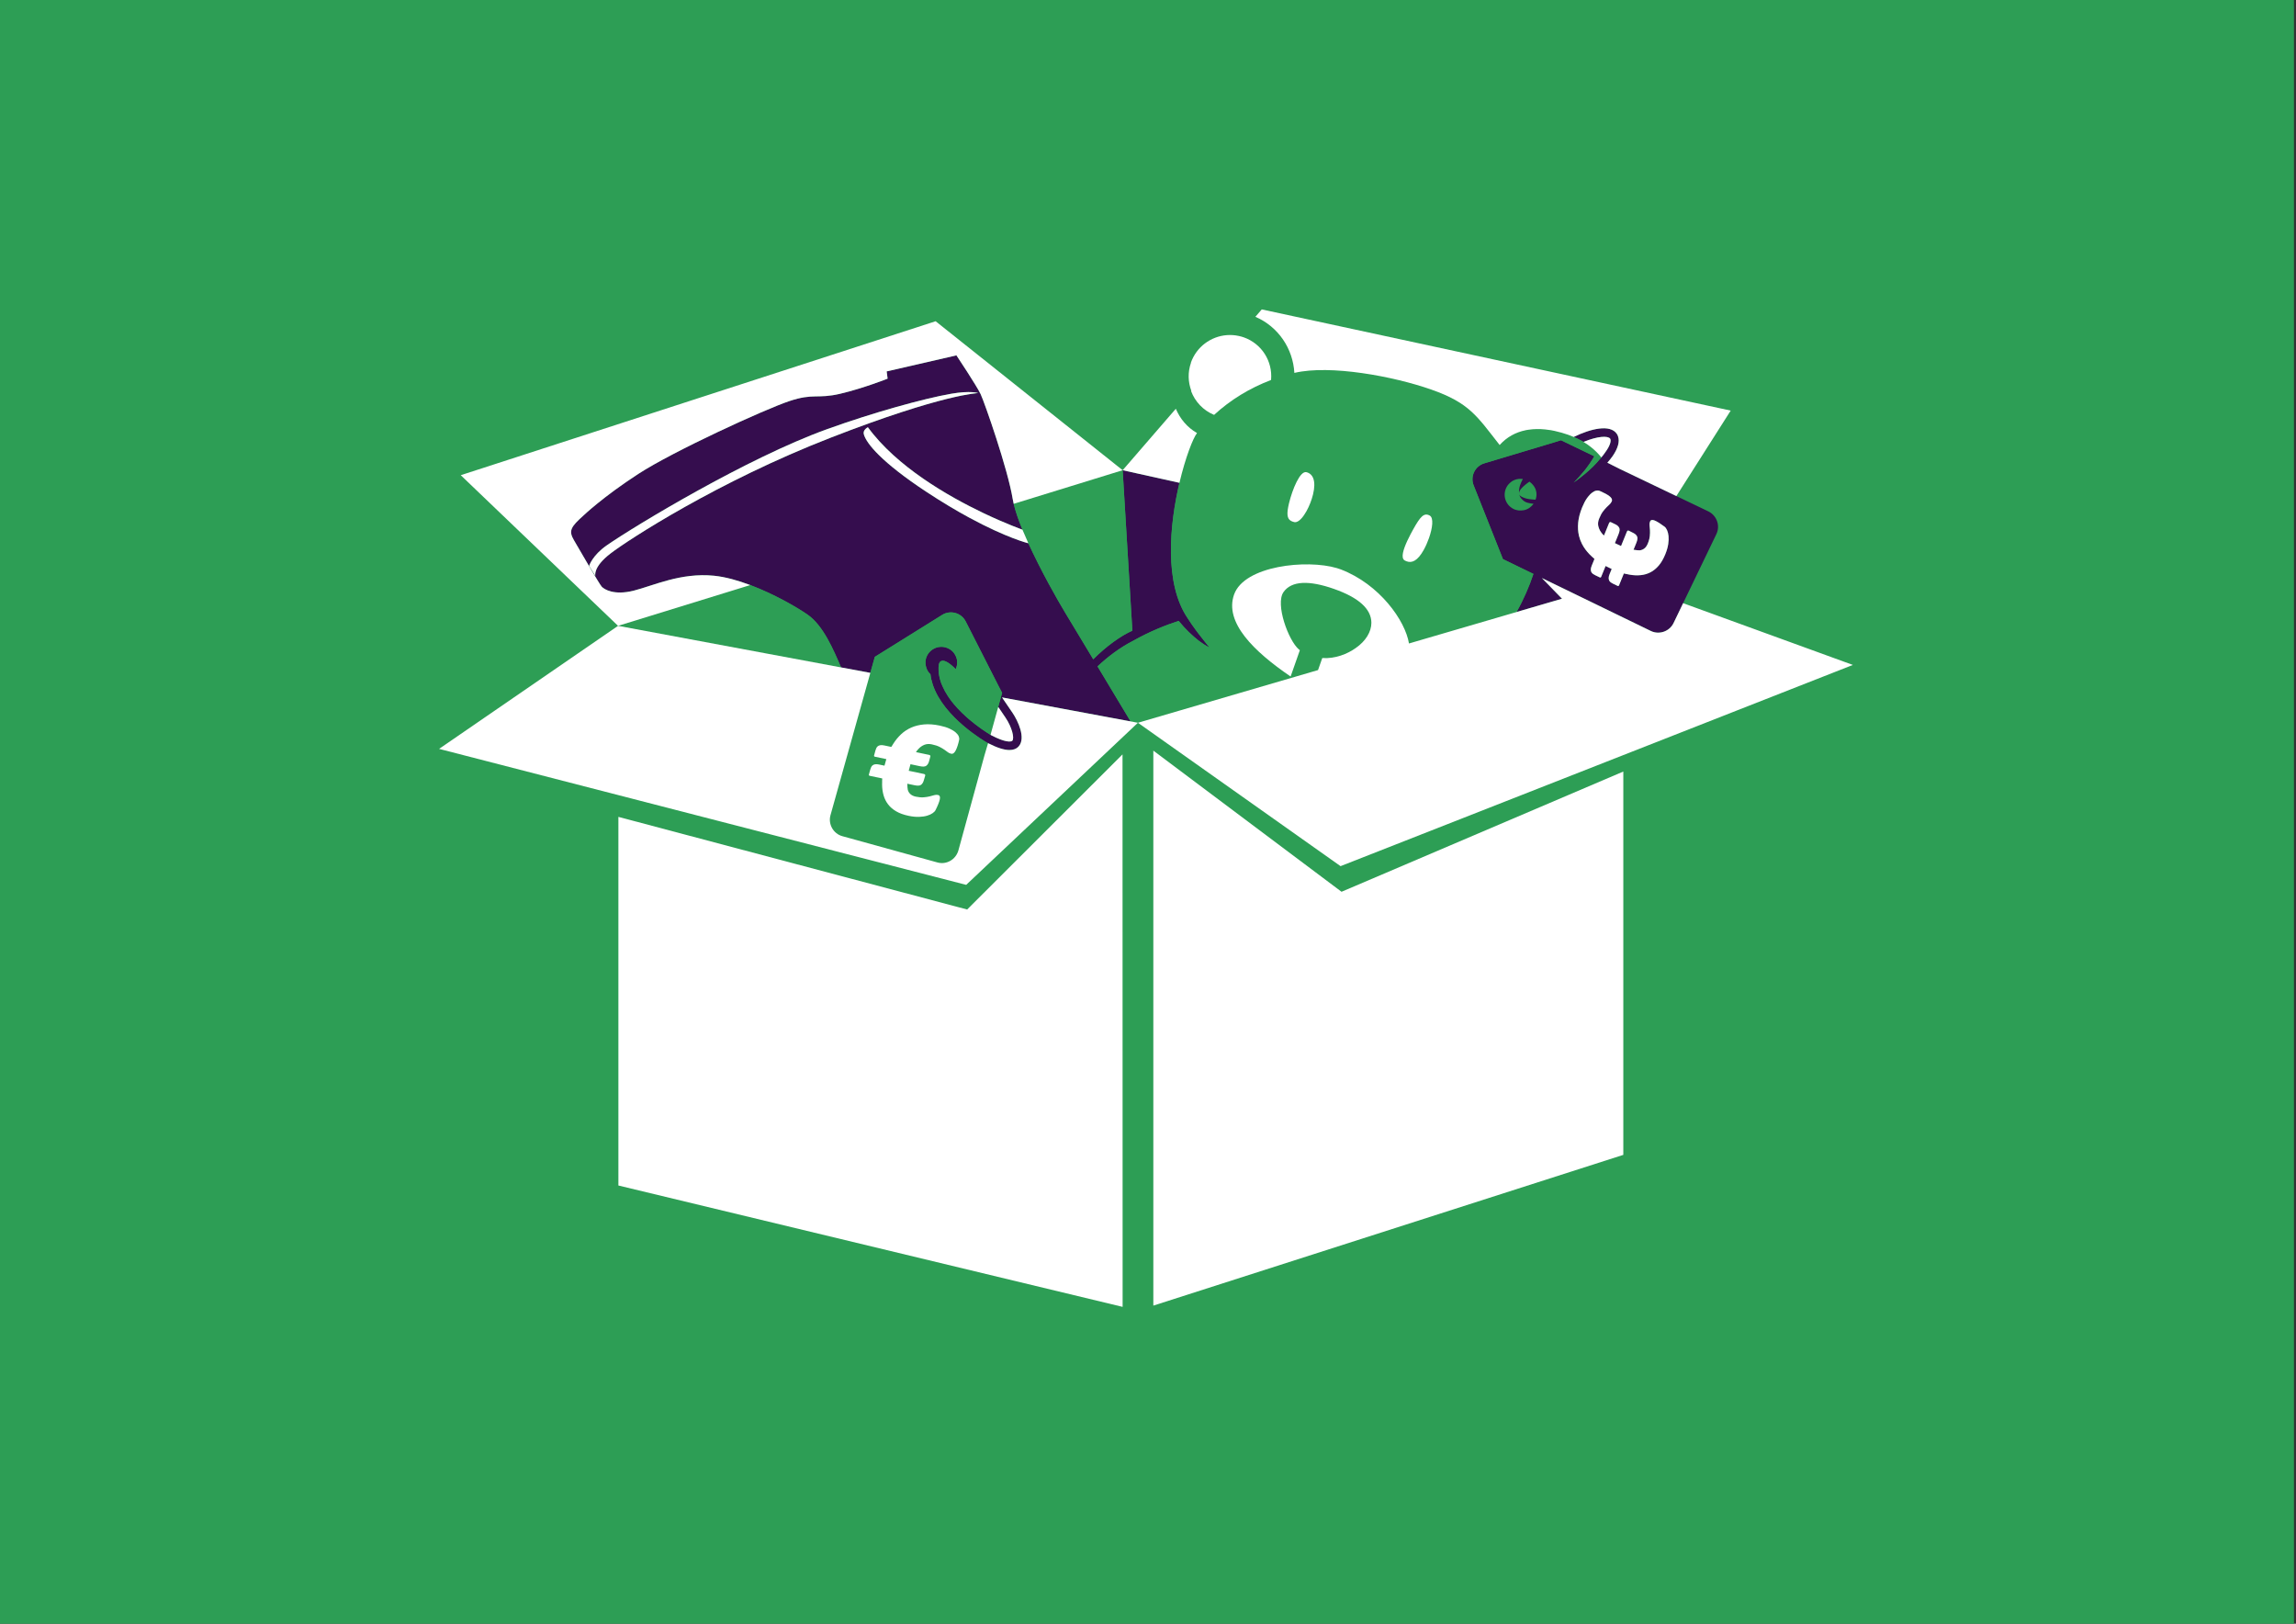 <?xml version="1.0" encoding="UTF-8"?>
<svg id="Ebene_1" xmlns="http://www.w3.org/2000/svg" version="1.1" viewBox="0 0 841.9 595.3">
  <rect x="0" y="0" width="841.9" height="595.3" fill="#333333" stroke="none"/>
  <!-- Generator: Adobe Illustrator 29.8.1, SVG Export Plug-In . SVG Version: 2.1.1 Build 2)  -->
  <defs>
    <style>
      .st0 {
        fill: #2d9e55;
      }

      .st1 {
        fill: #fff;
      }

      .st2 {
        fill: #350d4e;
      }
    </style>
  </defs>
  <rect class="st0" x="-.74" y="0" width="841.894" height="595.3"/>
  <g>
    <polygon class="st2" points="417.275 264.975 417.256 264.981 417.256 264.981 432.697 260.465 417.275 264.975"/>
    <polygon class="st2" points="389.982 259.897 390.426 259.98 390.426 259.98 389.982 259.897"/>
    <path class="st2" d="M415.215,231.21c-0,0-0.0 0-0.0 0-4.215,1.878-9.592,5.721-14.342,10.496-1.785-2.967-3.426-5.694-4.857-8.071-2.559-4.25-4.448-7.383-5.279-8.752-3.032-4.994-9.073-15.681-13.651-25.704,0-0-7.831-1.895-21.724-9.43-4.637-2.515-9.949-5.658-15.871-9.569-16.047-10.597-21.797-17.525-22.746-20.968-.45-1.634,1.495-2.58,1.495-2.58,10.557,14.466,29.363,25.27,42.401,31.489,8.305,3.961,14.269,6.062,14.269,6.062l.028.064c-1.449-3.515-2.595-6.792-3.236-9.537-.14-.6-.264-1.183-.353-1.728-1.791-11.003-10.315-35.395-11.769-38.479-1.453-3.083-8.877-14.221-8.877-14.221l-25.574,5.881.345,2.66s-8.893,3.53-17.363,5.527c-8.469,1.997-9.72-.305-18.724,2.714-9.004,3.019-42.466,18.322-55.333,26.682-12.866,8.36-19.962,15.118-19.962,15.118-4.848,4.33-5.664,5.717-3.652,9.158,2.012,3.44,9.259,16.019,10.184,17.043.924,1.024,4.555,3.29,11.724,1.487,7.169-1.803,17.256-6.7,29.47-5.478,4.182.419,8.787,1.724,13.289,3.421,8.645,3.26,16.905,7.99,21.021,10.845,5.762,3.998,9.514,12.914,12.279,19.348l10.728,2,1.644-5.868,24.634-15.348c3.033-1.95,7.123-.82,8.724,2.41l12.028,23.644,1.294,2.485-.166.6-.177.641-.1.362h0l-0.0 0-.982,3.556c.725,1.057,1.61,2.358,2.667,3.928,2.395,3.559,3.33,7.533,2.51,8.451-.465.52-2.616.683-7.69-1.961-.014-.008-.129-.074-.315-.186-.066-.039-.141-.085-.226-.137-.548-.334-1.488-.929-2.659-1.739-.365-.253-.752-.527-1.159-.821-1.066-.773-2.256-1.686-3.489-2.72-.2-.167-.4-.339-.601-.512-.186-.16-.372-.323-.559-.489-.585-.518-1.172-1.06-1.755-1.627-1.051-1.022-2.083-2.12-3.05-3.281-.265-.319-.524-.642-.778-.971-.502-.649-.968-1.321-1.414-2.003-.731-1.118-1.369-2.279-1.892-3.475v-0h0c-.147-.337-.305-.671-.432-1.014-.081-.195-.35-.881-.597-1.892-.001-.005-.002-.009-.003-.014-.01-.04-.02-.079-.03-.12-.243-1.033-.452-2.374-.416-3.863.038-1.573.459-2.216,1.124-2.417.079-.024.163-.04.251-.051.044-.005.093-.004.139-.005.045-.001.089-.005.137-.003.066.003.136.013.207.023.032.005.063.007.096.013.083.015.171.039.261.064.023.007.046.012.07.02.099.031.204.07.312.115.016.007.031.013.047.019.115.049.236.107.361.172.01.005.019.01.029.015.131.069.267.148.408.236.005.003.009.006.014.009.146.091.297.192.455.304.115.082.229.161.351.255.01.007.019.015.028.022.201.156.392.312.574.467.1.084.201.17.305.262.199.175.403.36.614.561.021.02.04.035.061.056.038.037.07.068.105.101.013.012.027.026.039.038.082.079.149.146.201.198.019.019.035.035.05.05.035.035.061.062.067.068l.001.001c.112-.247.199-.5.274-.755.026-.088.047-.178.069-.267.02-.081.046-.161.062-.242.011-.056.018-.111.027-.166.005-.032.008-.064.012-.095.018-.119.036-.237.047-.357 0-.001 0-.003.001-.004.008-.097.014-.194.017-.291.001-.023 0-.047.001-.07.003-.09-.001-.179-.001-.268 0-.311-.013-.621-.067-.923-.02-.114-.051-.224-.078-.335-.012-.05-.03-.098-.043-.147-.045-.168-.086-.338-.147-.5-.043-.111-.101-.216-.151-.324-.228-.491-.509-.959-.852-1.393-.716-.858-1.781-1.519-2.872-1.82-3.135-.866-6.354.959-7.22,4.094-.339,1.227-.182,2.517.236,3.66.329.896.858,1.576,1.412,2.083.148,1.284.439,2.538.84,3.759v0c3.993,12.144,19.226,20.927,20.01,21.371.094.049.181.09.273.137,3.26,1.672,5.867,2.514,7.85,2.514,1.456,0,2.578-.45,3.382-1.349,2.712-3.033-.283-9.352-2.246-12.27-1.74-2.586-3.013-4.44-3.867-5.669,0-0-0,0-0-0l17.621,3.285,1.081.201,3.06.57,1.245.232,2.63.49,2.918.544.279.052.017.003,4.677.872,5.014.935,5.909,1.102,2.693.502c-.396-.658-.792-1.317-1.188-1.976-.985-1.639-1.969-3.276-2.945-4.9-1.101-1.831-2.191-3.645-3.262-5.426-.599-.996-1.191-1.981-1.775-2.953-1.01-1.68-1.996-3.319-2.95-4.905-0-0-0-0-0-0,3.653-3.433,8.055-6.827,12.998-9.359l0-0.0 0.0.003c6.087-3.45,12.043-5.794,16.753-7.32,1.301,1.586,2.556,2.939,3.73,4.084.671.654,1.31,1.235,1.918,1.759.505.435.994.841,1.447,1.193.253.197.49.373.725.546,2.142,1.575,3.502,2.173,3.502,2.173,0,0-1.729-2.068-3.741-4.695-.381-.497-.77-1.011-1.161-1.538-1.117-1.506-2.237-3.094-3.132-4.526-8.646-12.748-6.659-34.166-3.002-49.632l-20.821-4.618,3.245,53.691.31,5.129ZM223.899,202.893c-6.621,5.083-5.584,8.244-5.584,8.244l-2.291-3.666s1.137-3.846,6.536-7.583c10.2-7.06,51.24-31.893,80.576-42.495,16.986-6.139,35.702-11.302,45.588-13.023,7.188-1.251,9.954-.255,9.954-.255,0,0-12.773.289-54.111,16.361-41.337,16.072-74.048,37.335-80.668,42.418Z"/>
    <path class="st2" d="M591.124,170.509v-0l-.004-.002-1.732-.87c.74-.89,1.421-1.656,1.974-2.481,1.888-2.78,2.61-5.257,1.949-7.145-.099-.283-.231-.661-.425-.911-2.459-3.695-9.675-1.911-15.829,1.09,0,0,.076.033.196.086.027.012.054.024.082.036.235.105.596.269.99.458.029.014.059.028.088.043.049.024.098.047.148.072,1.291.635,2.069,1.132,2.069,1.132,5.281-2.166,8.976-2.298,9.783-1.204.453.689.038,2.53-1.76,4.96-.442.628-.892,1.258-1.469,1.933-.069.081-.133.16-.206.243-.061.127-.156.16-.312.321-1.432,1.807-3.332,3.648-5.408,5.39-1.13.949-2.311,1.863-3.502,2.73-.243.177-.485.357-.729.529,0,0,.242-.237.615-.619.689-.706,1.868-1.959,3.096-3.454.202-.246.404-.493.606-.749.171-.217.325-.425.483-.634,1.78-2.36,2.772-4.188,2.772-4.188l-.865-.416-3.058-1.472-3.568-1.718-4.715-2.27-2.676.831-25.408,7.622c-3.464,1.001-5.304,4.823-3.926,8.155l9.988,25.15.725,1.825,11.176,5.429c-1.442,4.395-3.673,9.567-6.185,13.961l-16.996,4.971-21.915,6.41-.532.156,56.115-16.413-7.377-7.575,12.505,6.075,27.463,13.342c3.058,1.472,6.834.151,8.306-2.907l3.512-7.295,12.193-25.326c1.472-3.058.184-6.739-2.907-8.306l-11.766-5.638-20.746-9.941-2.82-1.417ZM563.042,183.196s-.004-0-.004-0c-.03-.001-1.161-.039-2.307-.212-.529-.08-1.061-.188-1.488-.335-1.17-.403-1.909-.792-2.147-1.329.119.505.316.919.561,1.237.354.406.741.906,1.411,1.307.572.331,1.281.56,2.191.703.318.05.663.089,1.036.118.008.001.015.002.024.002-.008.012-.019.025-.028.037-.181.25-.428.548-.74.85-.207.2-.439.401-.706.589-.572.405-1.282.75-2.141.9-.052.009-.107.009-.159.017-.533.081-1.08.109-1.626.059-.067-.006-.134-.019-.201-.028-.152-.022-.303-.049-.454-.083-.411-.085-.817-.2-1.203-.386-.444-.214-.844-.481-1.207-.781-.02-.016-.04-.033-.059-.05-.112-.095-.22-.193-.323-.295-.05-.049-.098-.099-.146-.149-.071-.076-.141-.152-.208-.231-.07-.082-.136-.166-.201-.251-.041-.054-.081-.107-.12-.162-.081-.115-.157-.232-.229-.352-.018-.03-.037-.06-.055-.091-.085-.147-.163-.298-.235-.452-.003-.006-.006-.012-.009-.018-.618-1.342-.721-2.908-.204-4.382.012-.035.024-.071.037-.106.048-.128.104-.255.161-.381.02-.044.035-.089.056-.132.01-.021.025-.04.035-.06.112-.222.233-.437.37-.638.048-.071.103-.137.154-.206.084-.113.17-.224.261-.33.155-.18.322-.346.496-.504 0-0.0 0-0.0 0-0.0.121-.115.244-.223.373-.326.196-.162.398-.314.614-.437.958-.51,1.987-.806,3.082-.753.083.004.168.014.252.023.058.004.115.01.172.016.094.013.184.007.278.025-.002.004-.004.008-.006.013-.125.229-.234.445-.341.66-.138.279-.262.548-.371.807-.239.568-.418,1.1-.532,1.607-.182.808-.214,1.498-.15,2.088.02-.582.362-1.279,1.339-2.228.018-.018.04-.038.059-.056.082-.078.156-.154.247-.235.009-.008.018-.016.027-.024.059-.053.118-.103.177-.154.104-.091.207-.177.31-.263.001-.001.002-.002.003-.003.041-.034.082-.07.123-.103 0-0.0.001-.001.001-.001.003-.003.006-.005.009-.007.14-.115.275-.223.405-.324 0-0.0 0-0.0 0-0.0 0-0.0 0-0.0.001-.001.224-.175.431-.331.602-.455.3-.218.497-.351.506-.356 0-0.0.004-.002.004-.002.009.007.016.014.026.021.016.012.029.025.045.037.202.152.391.306.564.462.064.058.119.116.179.174.075.072.144.144.212.217,2.579,2.719,1.194,5.706,1.194,5.706ZM594.403,200.182l2.136-5.247c.155-.379.385-.508.688-.385l1.702.859c.632.314,1.08.725,1.342,1.232.262.508.175,1.297-.261,2.367l-1.032,2.536c.809.139,1.313.172,1.313.172.615.051.967.042.967.042.334-.037.644-.114.932-.231.888-.359,1.56-1.097,2.016-2.216.275-.677.471-1.306.6-1.898.067-.306.122-.605.149-.889.08-.83.1-1.571.057-2.222-.042-.652-.091-1.226-.146-1.724-.054-.498.005-.957.178-1.382.246-.603.809-.727,1.69-.368.47.191,1.018.486,1.644.881.012.008.026.018.038.025.616.391,1.268.846,1.961,1.37.315.235.611.646.885,1.233.274.587.458,1.314.55,2.179.093.865.055,1.863-.113,2.991-.17,1.13-.524,2.359-1.066,3.688-.689,1.693-1.491,3.075-2.407,4.146-.915,1.073-1.926,1.894-3.032,2.465-1.106.572-2.301.922-3.586,1.051-1.285.129-2.613.072-3.987-.17,0,0-.333-.053-.91-.183,0,0-.084-.011-.212-.032-.203-.033-.545-.097-1.063-.233l-1.087,2.671-.125.307-.545,1.338c-.106.262-.279.343-.518.246l-1.649-.791-.068-.032c-.274-.138-.534-.292-.781-.463-.247-.169-.443-.388-.588-.655-.14-.258-.206-.574-.206-.944,0-.013-.003-.022-.003-.035.005-.386.119-.851.342-1.399l.769-1.888c-.017-.008-.033-.015-.05-.022-.704-.311-1.433-.664-2.177-1.065,0,0-.009-.004-.013-.006l-1.555,3.819-.049.12c-.107.262-.279.343-.518.246l-1.717-.824c-.045-.023-.085-.053-.13-.077-.224-.119-.444-.244-.651-.386-.247-.169-.443-.388-.589-.654-.145-.267-.214-.593-.209-.979.005-.386.119-.851.342-1.399l1-2.456c-.34-.284-.678-.587-1.005-.913-1.124-1.022-2.097-2.166-2.916-3.433-.247-.381-.465-.776-.67-1.177-.475-.931-.843-1.911-1.091-2.948-.354-1.483-.453-3.09-.295-4.824.061-.671.185-1.365.343-2.072.042-.188.075-.373.124-.564.241-.94.562-1.909.97-2.91.566-1.389,1.153-2.517,1.76-3.379.072-.102.143-.191.214-.287.142-.191.283-.372.424-.54.386-.464.767-.851,1.14-1.143.578-.452,1.11-.729,1.596-.831l-0.0 0c.486-.1.891-.086,1.214.045.178.073.337.146.507.219,1.282.553,2.326,1.12,3.102,1.699.625.467.95.92,1.007,1.36.023.18.013.358-.058.533-.018.044-.046.08-.066.123-.169.369-.392.697-.687.971-.33.307-.71.671-1.139,1.095-.43.424-.884.953-1.364,1.585-.479.633-.948,1.508-1.403,2.626-.394.967-.494,1.886-.301,2.757.068.308.168.602.281.891.209.53.487,1.032.851,1.499.233.347.566.704.948,1.053l1.84-4.52c.154-.379.384-.508.688-.384l1.716.824c.633.313,1.08.724,1.342,1.232.262.509.175,1.297-.261,2.367l-1.322,3.248c.003.002.012.007.012.007l2.229,1.056.009.003Z"/>
    <line class="st2" x1="483.3" y1="245.663" x2="454.602" y2="254.058"/>
    <path class="st2" d="M345.181,250.588c.003.009.006.018.009.027-0-.002-.001-.003-.001-.005-.002-.006-.005-.015-.008-.022Z"/>
    <polygon class="st0" points="422.905 274.942 417.24 270.945 411.607 276.407 411.607 276.569 411.645 479.126 411.645 480.973 417.24 482.956 422.905 478.665 422.905 275.193 422.905 274.942"/>
    <path class="st0" d="M438.921,158.768c-1.463,1.854-4.251,8.98-6.44,18.24-3.657,15.466-5.644,36.884,3.002,49.632.895,1.432,2.015,3.02,3.132,4.526.391.527.78,1.041,1.161,1.538,2.012,2.627,3.741,4.695,3.741,4.695,0,0-1.36-.599-3.502-2.173-.235-.173-.472-.349-.725-.546-.453-.353-.942-.758-1.447-1.193-.609-.525-1.248-1.105-1.918-1.759-1.174-1.145-2.429-2.498-3.73-4.084-4.71,1.527-10.666,3.87-16.753,7.32l-0-.003-0.0 0c-4.943,2.532-9.345,5.926-12.998,9.359 0.0 0.0 0.0 0.0 0.0 0.0.954,1.586,1.94,3.226,2.95,4.905.585.972,1.177,1.957,1.775,2.953,1.071,1.782,2.161,3.595,3.262,5.426.976,1.625,1.96,3.262,2.945,4.9.396.659.792,1.318,1.188,1.976l-2.693-.502-5.909-1.102-5.014-.935-4.677-.872-.017-.003-.279-.052-2.918-.544-2.63-.49-1.245-.232-3.06-.57-1.081-.201-17.621-3.285c0,0.0 0,0,0.0 0l22.562,4.206.445.083v0l1.934.36,12.943,2.413.657.123.868.162,9.005,1.679,1.422.265h0v-0l.019-.006,15.422-4.511,6.232-1.823,15.673-4.584,28.699-8.394,1.549-4.41c4.731.323,9.25-1.505,12.272-3.673,3.662-2.544,5.726-5.926,5.738-9.244-.015-5.081-4.645-9.245-13.723-12.433-9.079-3.188-15.555-3.028-18.498,1.164-3.085,4.395,1.771,17.709,5.618,21.008.127.109.252.207.376.293l-3.39,9.654c-13.592-9.257-24.318-19.845-20.741-30.033,3.727-10.612,26.644-13.002,37.709-9.711.478.152.957.309,1.434.477,14.19,5.43,23.634,18.74,25.001,27.154l.532-.156,21.915-6.41,16.996-4.971c2.512-4.395,4.743-9.566,6.185-13.961l-11.176-5.429-.725-1.825-9.988-25.15c-1.378-3.332.462-7.154,3.926-8.155l25.408-7.622,2.676-.831,4.715,2.27,3.568,1.718,3.058,1.472.865.416c-0.0 0-.992,1.828-2.772,4.188-.158.21-.312.417-.483.634-.202.257-.404.503-.606.749-1.228,1.495-2.407,2.748-3.096,3.454-.373.382-.615.619-.615.619.243-.172.486-.353.729-.529,1.191-.867,2.372-1.781,3.502-2.73,2.076-1.742,3.976-3.583,5.408-5.39.156-.16.25-.194.312-.321.073-.083.137-.162.206-.243-2.201-2.792-5.185-5.141-8.771-6.893-.029-.014-.059-.029-.088-.043-.325-.158-.655-.31-.99-.458-.027-.012-.054-.024-.082-.036-.723-.317-1.468-.61-2.233-.879-1.607-.564-3.218-1.022-4.819-1.371-.015-.004-.016-.01-.033-.014-.663-.158-1.957-.421-3.613-.576-2.079-.211-4.111-.183-6.062.109-.124.019-.249.035-.373.055-.194.031-.389.064-.584.101-.049.009-.099.016-.148.026l.003.008c-3.579.74-6.842,2.45-9.517,5.433l-.053-.111c-8.259-10.514-11-15.321-24.967-20.226-13.966-4.904-37.105-9.186-50.125-6.144l-.111.053c-.495-8.892-5.849-16.971-14.301-20.599-.495-.213-.997-.416-1.513-.597-12.406-4.357-23.305,1.309-27.676,13.756-2.415,6.876-2.574,14.459.021,20.557,1.559,3.665,4.113,6.794,7.77,8.909ZM517.254,195.811c.325-.618.657-1.229.986-1.818,2.537-4.542,3.905-6.153,6.021-4.971,1.504.84,1.023,4.564-.289,8.28-.534,1.513-1.202,3.024-1.936,4.338-2.267,4.06-4.35,4.862-6.277,4.144-.229-.085-.457-.188-.682-.313-.407-.227-.631-.626-.715-1.151-.294-1.848,1.195-5.283,2.892-8.508ZM472.359,185.853c.083-.428.181-.883.302-1.38,1.234-5.054,4.026-11.938,6.381-11.363,2.354.575,3.648,3.119,2.415,8.172-.508,2.083-1.368,4.259-2.366,6.063-1.171,2.117-2.532,3.721-3.75,4.036-.263.068-.521.09-.767.03-.267-.065-.511-.141-.737-.23-1.572-.615-2.14-1.903-1.478-5.329ZM436.591,133.077c.53-1.51,1.28-2.881,2.196-4.097,3.497-4.731,9.54-7.103,15.452-5.811.604.132,1.207.289,1.805.5,6.614,2.322,10.628,8.762,10.038,15.569-.027.01-.052.022-.079.032-.002.025-.001.049-.003.074-7.772,2.947-14.822,7.254-20.817,12.763-4.037-1.669-6.996-4.898-8.432-8.722-1.201-3.199-1.341-6.813-.119-10.294l-.041-.015Z"/>
    <path class="st0" d="M308.406,244.691c-2.765-6.434-6.517-15.35-12.279-19.348-4.115-2.855-12.375-7.586-21.021-10.845l-48.479,14.949,55.281,10.305,26.497,4.939Z"/>
    <path class="st0" d="M371.702,184.711c.641,2.745,1.787,6.022,3.236,9.537l2.148,4.932c4.578,10.023,10.619,20.71,13.651,25.704.831,1.368,2.72,4.502,5.279,8.752,1.431,2.377,3.072,5.104,4.857,8.071,4.751-4.775,10.127-8.618,14.342-10.496 0,0,0-0.0 0-0l-.31-5.129-3.245-53.691-0.0 0-39.958,12.322Z"/>
    <path class="st0" d="M553.636,177.07c-.174.157-.341.324-.496.504.153-.181.326-.342.496-.504-0.0 0-0.0 0-0.0 0Z"/>
    <path class="st0" d="M559.709,177.392c.192-.149.385-.299.602-.455-.171.125-.378.28-.602.455Z"/>
    <path class="st0" d="M559.17,177.828c.041-.034.081-.068.123-.103-.041.033-.082.069-.123.103Z"/>
    <path class="st0" d="M559.303,177.717c.14-.115.275-.223.405-.324-.13.102-.265.209-.405.324Z"/>
    <path class="st0" d="M554.01,176.744c.198-.158.398-.314.614-.437-.216.123-.418.275-.614.437Z"/>
    <path class="st0" d="M342.018,250.956v-0c-.401-1.221-.692-2.475-.84-3.759-.554-.507-1.083-1.186-1.412-2.083-.418-1.143-.575-2.433-.236-3.66.866-3.135,4.084-4.96,7.22-4.094,1.091.301,2.155.962,2.872,1.82.343.434.625.902.852,1.393.05.108.108.213.151.324.061.162.102.331.147.5.014.049.031.097.043.147.027.111.059.221.078.335.053.302.067.612.067.923-0.0.089.004.178.001.268-.001.023,0,.047-.001.07-.003.097-.009.194-.017.291-0.0.001-0.0.003-.001.004-.011.119-.028.238-.047.357-.005.032-.007.064-.012.095-.009.055-.016.111-.027.166-.016.081-.043.161-.062.242-.022.089-.043.178-.069.267-.075.255-.162.508-.274.755l-.001-.001c-.006-.006-.032-.033-.067-.068-.015-.015-.031-.031-.05-.05-.052-.052-.119-.118-.201-.198-.012-.012-.026-.025-.039-.038-.034-.033-.066-.064-.105-.101-.021-.02-.04-.036-.061-.056-.212-.201-.416-.386-.614-.561-.104-.092-.205-.178-.305-.262-.183-.154-.373-.311-.574-.467-.01-.007-.018-.015-.028-.022-.122-.094-.235-.173-.351-.255-.158-.112-.309-.213-.455-.304-.005-.003-.009-.006-.014-.009-.141-.088-.277-.167-.408-.236-.01-.005-.019-.01-.029-.015-.125-.065-.245-.123-.361-.172-.016-.007-.031-.013-.047-.019-.107-.044-.212-.084-.312-.115-.024-.008-.046-.013-.07-.02-.09-.026-.178-.049-.261-.064-.033-.006-.064-.009-.096-.013-.07-.01-.141-.021-.207-.023-.048-.002-.092.001-.137.003-.047.002-.095,0-.139.005-.089.01-.173.027-.251.051-.664.2-1.086.843-1.124,2.417-.036,1.489.173,2.83.416,3.863.01.042.02.08.03.12.001.005.002.009.003.014.247,1.011.516,1.697.597,1.892-.003-.009-.006-.018-.009-.027.002.007.005.015.008.022 0.0.002.001.003.001.005.127.342.284.677.432,1.014h-0v0h0c.523,1.196,1.16,2.357,1.891,3.475.446.682.912,1.354,1.414,2.003.254.328.513.652.778.971.966,1.161,1.998,2.259,3.05,3.281.583.567,1.17,1.109,1.755,1.627.187.166.373.328.559.489.201.174.402.345.601.512,1.233,1.035,2.422,1.947,3.489,2.72.406.295.793.569,1.159.821,1.171.81,2.111,1.405,2.659,1.739.085.052.161.098.226.137l.036-.123.866-3.135.904-3.272.649-2.35.374-1.351.032-.116.951-3.441 0-0h-0l.1-.362.177-.641.166-.6-1.294-2.485-12.028-23.644c-1.602-3.23-5.691-4.36-8.724-2.41l-24.634,15.348-1.644,5.868-14.624,52.213c-.904,3.272,1.069,6.751,4.341,7.655l34.896,9.642c3.271.904,6.664-1.02,7.655-4.341l9.537-34.769,1.362-4.625c-.092-.047-.18-.088-.273-.137-.785-.444-16.017-9.227-20.01-21.371ZM351.725,271.166c-.34,1.613-.756,2.911-1.245,3.893-.49.983-1.055,1.406-1.693,1.271-.448-.094-.851-.276-1.211-.546-.36-.27-.787-.579-1.281-.926-.494-.347-1.095-.7-1.803-1.06-.708-.359-1.653-.664-2.834-.912-1.022-.215-1.944-.15-2.766.195-.824.346-1.54.858-2.15,1.54-.3.291-.592.683-.868,1.12l4.775,1.005c.401.084.568.287.501.609l-.505,1.835c-.195.678-.52,1.192-.974,1.54-.454.349-1.245.403-2.375.165l-3.431-.722c-.001.003-.005.013-.005.013l-.642,2.381-.002.009,5.544,1.167c.401.084.569.288.501.609l-.542,1.828c-.196.678-.521,1.192-.974,1.54-.454.348-1.245.403-2.375.165l-2.679-.564c.007.821.064,1.322.064,1.322.06.615.132.959.132.959.39,1.314,1.368,2.135,2.933,2.464,1.085.228,2.043.309,2.875.241.831-.069,1.564-.181,2.197-.34.634-.158,1.191-.308,1.671-.451.48-.142.943-.165,1.391-.071.637.134.859.667.664,1.598-.105.497-.297,1.088-.574,1.774-.279.687-.617,1.425-1.016,2.216-.175.352-.526.716-1.056,1.09-.529.374-1.211.685-2.047.93-.835.246-1.824.386-2.963.422-1.142.034-2.414-.096-3.819-.391-1.789-.377-3.292-.92-4.509-1.629-1.219-.71-2.207-1.558-2.966-2.544-.76-.986-1.317-2.1-1.673-3.341s-.537-2.559-.543-3.954c0,0-.007-.337.018-.928,0,0-.034-.43.034-1.302l-4.561-.96c-.276-.058-.388-.213-.334-.466l.505-1.835c.087-.294.192-.577.316-.851.123-.274.303-.505.54-.696.237-.19.545-.316.926-.381.381-.064.859-.035,1.437.087l1.995.42c.005-.018.009-.035.013-.053.18-.748.398-1.528.66-2.332,0,0,.003-.01.004-.014l-4.161-.876c-.276-.058-.387-.213-.334-.466l.505-1.836c.087-.292.193-.577.316-.851.123-.274.303-.505.539-.696.237-.19.545-.317.927-.38.381-.064.859-.035,1.437.087l2.595.546c.219-.385.457-.772.72-1.152.805-1.288,1.757-2.449,2.858-3.481,1.1-1.032,2.348-1.854,3.745-2.468,1.396-.613,2.96-.996,4.694-1.15,1.732-.153,3.637-.012,5.713.425,1.468.309,2.682.686,3.639,1.13.956.445,1.709.911,2.255,1.398.548.488.916.963,1.102,1.423h-0c.185.461.244.862.172,1.203Z"/>
    <path class="st1" d="M345.622,251.628c.523,1.196,1.16,2.357,1.892,3.475-.731-1.118-1.369-2.279-1.891-3.475h-0Z"/>
    <path class="st1" d="M354.277,324.412l62.979-59.431h-0l-1.422-.265-9.005-1.679-.868-.162-.657-.123-12.943-2.413-1.934-.36-.445-.083-22.562-4.206c.854,1.229,2.127,3.083,3.867,5.669,1.963,2.917,4.958,9.237,2.246,12.27-.804.898-1.926,1.349-3.382,1.349-1.983,0-4.59-.841-7.85-2.514l-1.362,4.625-9.537,34.769c-.991,3.321-4.383,5.245-7.655,4.341l-34.896-9.642c-3.271-.904-5.245-4.383-4.341-7.655l14.624-52.213-10.728-2-26.497-4.939-55.281-10.305-65.625,45.111,193.275,49.854Z"/>
    <polygon class="st1" points="308.406 244.691 319.134 246.69 308.406 244.691 308.406 244.691"/>
    <polygon class="st1" points="281.909 239.751 308.406 244.691 308.406 244.691 281.909 239.751"/>
    <path class="st1" d="M366.033,259.172l-.374,1.351-.649,2.35-.904,3.272-.866,3.135-.036.123c.186.112.301.179.315.186,5.074,2.645,7.226,2.481,7.69,1.961.82-.918-.115-4.892-2.51-8.451-1.056-1.57-1.942-2.871-2.667-3.928l.982-3.556-.951,3.441-.032.116Z"/>
    <path class="st1" d="M438.921,158.768c-3.657-2.116-6.211-5.245-7.77-8.909l-19.491,22.531,20.821,4.618c2.189-9.259,4.977-16.386,6.44-18.24Z"/>
    <path class="st1" d="M578.326,160.771c-.393-.189-.754-.353-.99-.458.335.148.665.3.99.458Z"/>
    <path class="st1" d="M474.62,136.741l.111-.053c13.021-3.042,36.159,1.24,50.125,6.144,13.966,4.904,16.708,9.711,24.967,20.226l.053.111c2.675-2.983,5.938-4.693,9.517-5.433l-.003-.008c.049-.01.099-.016.148-.026.195-.037.39-.07.584-.101.123-.021.248-.037.373-.055,1.951-.292,3.983-.32,6.062-.109,1.656.156,2.95.418,3.613.576.017.004.018.01.033.014,1.601.349,3.212.807,4.819,1.371.766.269,1.51.563,2.233.879-.12-.053-.196-.086-.196-.086,6.154-3.002,13.37-4.786,15.829-1.09.193.25.326.628.425.911.661,1.888-.061,4.365-1.949,7.145-.554.826-1.234,1.592-1.974,2.481l1.732.87.004.002v0l2.82,1.417,20.746,9.941,19.925-31.337-171.955-37.095-2.341,2.706c8.452,3.628,13.805,11.707,14.301,20.599Z"/>
    <path class="st1" d="M590.414,160.814c-.807-1.095-4.502-.963-9.783,1.204,0,0-.778-.497-2.069-1.132-.05-.025-.099-.048-.148-.072,3.586,1.752,6.57,4.101,8.771,6.893.577-.675,1.027-1.305,1.469-1.933,1.798-2.43,2.213-4.271,1.76-4.96Z"/>
    <polygon class="st1" points="422.905 275.193 422.905 478.665 595.238 423.397 595.238 282.867 491.917 326.941 422.905 275.193"/>
    <polygon class="st1" points="354.638 333.443 226.752 299.485 226.752 434.63 411.645 479.126 411.607 276.569 354.638 333.443"/>
    <path class="st1" d="M473.837,191.182c.226.088.47.165.737.23.246.06.504.038.767-.03,1.217-.315,2.579-1.919,3.75-4.036.998-1.805,1.858-3.981,2.366-6.063,1.234-5.054-.06-7.598-2.415-8.172-2.354-.575-5.147,6.309-6.381,11.363-.121.497-.22.952-.302,1.38-.662,3.426-.094,4.714,1.478,5.329Z"/>
    <path class="st1" d="M515.076,205.469c.225.126.452.228.682.313,1.928.718,4.01-.084,6.277-4.144.734-1.314,1.402-2.825,1.936-4.338,1.312-3.716,1.793-7.44.289-8.28-2.116-1.182-3.484.429-6.021,4.971-.329.59-.661,1.201-.986,1.818-1.697,3.225-3.186,6.66-2.892,8.508.084.524.308.924.715,1.151Z"/>
    <path class="st1" d="M436.714,132.986c-1.223,3.483-1.082,7.1.122,10.301l-.085.098c1.436,3.824,4.395,7.053,8.432,8.722,5.995-5.509,13.045-9.816,20.817-12.763.002-.025.001-.049.003-.074.027-.01.052-.022.079-.032.591-6.807-3.424-13.246-10.038-15.569-.598-.21-1.201-.368-1.805-.5-5.912-1.292-11.955,1.08-15.452,5.811-.879,1.189-1.599,2.526-2.114,3.991l.041.015Z"/>
    <path class="st1" d="M261.818,211.076c-12.214-1.222-22.301,3.675-29.47,5.478-7.168,1.803-10.799-.463-11.724-1.487-.925-1.024-8.171-13.603-10.184-17.043-2.012-3.44-1.196-4.827,3.652-9.158,0,0,7.096-6.757,19.962-15.118,12.867-8.36,46.329-23.664,55.333-26.682,9.004-3.019,10.255-.717,18.724-2.714,8.47-1.997,17.363-5.527,17.363-5.527l-.345-2.66,25.574-5.881s7.424,11.137,8.877,14.221c1.454,3.083,9.979,27.476,11.769,38.479.089.545.213,1.128.353,1.728l39.958-12.322 0-0-68.583-54.618-174.128,56.444,41.302,39.55,16.376,15.681,48.479-14.949c-4.502-1.697-9.106-3.003-13.289-3.421Z"/>
    <path class="st1" d="M360.64,188.122c-13.038-6.218-31.844-17.022-42.401-31.489,0,0-1.944.946-1.495,2.58.948,3.443,6.698,10.37,22.746,20.968,5.922,3.911,11.234,7.054,15.871,9.569,13.894,7.535,21.724,9.43,21.724,9.43l-2.148-4.932-.028-.064s-5.965-2.101-14.269-6.062Z"/>
    <path class="st1" d="M348.724,144.369c-9.887,1.721-28.603,6.884-45.588,13.023-29.336,10.602-70.376,35.435-80.576,42.495-5.399,3.738-6.536,7.583-6.536,7.583l2.291,3.666s-1.036-3.161,5.584-8.244c6.62-5.083,39.331-26.346,80.668-42.418,41.338-16.072,54.111-16.361,54.111-16.361,0,0-2.766-.996-9.954.255Z"/>
    <path class="st1" d="M592.153,199.115l1.322-3.248c.435-1.069.523-1.858.261-2.367-.261-.508-.709-.919-1.342-1.232l-1.716-.824c-.305-.124-.534.005-.688.384l-1.84,4.52c-.382-.35-.715-.707-.948-1.053-.364-.467-.642-.969-.851-1.499-.114-.289-.213-.583-.281-.891-.193-.87-.093-1.79.301-2.757.455-1.118.923-1.993,1.403-2.626.48-.632.934-1.161,1.364-1.585.429-.424.809-.789,1.139-1.095.295-.274.518-.602.687-.971.02-.043.048-.079.066-.123.071-.175.081-.353.058-.533-.057-.44-.383-.893-1.007-1.36-.776-.579-1.821-1.146-3.102-1.699-.17-.073-.328-.147-.507-.219-.323-.131-.728-.145-1.214-.045l0-0c-.486.102-1.019.379-1.596.831-.373.292-.754.679-1.14,1.143-.141.169-.282.349-.424.54-.071.096-.142.185-.214.287-.607.862-1.194,1.99-1.76,3.379-.407,1-.729,1.97-.97,2.91-.049.191-.082.376-.124.564-.158.706-.282,1.4-.343,2.072-.158,1.733-.059,3.341.295,4.824.248,1.037.616,2.018,1.091,2.948.205.401.423.795.67,1.177.819,1.267,1.791,2.411,2.916,3.433.327.326.665.629,1.005.913l-1,2.456c-.223.547-.337,1.013-.342,1.399-.005.387.064.712.209.979.146.267.341.485.589.654.207.142.427.266.651.386.045.024.085.054.13.077l1.717.824c.239.097.411.016.518-.246l.049-.12,1.555-3.819c.004.002.013.006.013.006.744.4,1.473.754,2.177,1.065.017.008.033.014.05.022l-.769,1.888c-.223.547-.337,1.013-.342,1.399-0.0.013.003.023.003.035 0.0.37.066.685.206.944.146.267.341.486.588.655.247.171.508.325.781.463l.068.032,1.649.791c.239.097.411.016.518-.246l.545-1.338.125-.307,1.087-2.671c.519.136.861.201,1.063.233.128.021.212.032.212.032.577.13.91.183.91.183,1.374.242,2.702.299,3.987.17,1.285-.129,2.48-.478,3.586-1.051,1.105-.571,2.116-1.392,3.032-2.465.915-1.071,1.717-2.453,2.407-4.146.541-1.329.896-2.558,1.066-3.688.168-1.128.206-2.126.113-2.991-.092-.866-.276-1.592-.55-2.179-.274-.588-.569-.998-.885-1.233-.693-.523-1.345-.978-1.961-1.37-.012-.008-.026-.018-.038-.025-.625-.395-1.174-.689-1.644-.881-.881-.359-1.445-.235-1.69.368-.173.424-.232.884-.178,1.382.055.498.103,1.072.146,1.724.043.651.023,1.392-.057,2.222-.028.283-.082.583-.149.889-.129.591-.324,1.221-.6,1.898-.455,1.118-1.128,1.856-2.016,2.216-.288.117-.598.194-.932.231,0,0-.352.009-.967-.042,0,0-.504-.033-1.313-.172l1.032-2.536c.435-1.069.522-1.858.261-2.367-.262-.508-.709-.919-1.342-1.232l-1.702-.859c-.304-.124-.534.005-.688.385l-2.136,5.247-.009-.003-2.229-1.056s-.01-.005-.012-.007Z"/>
    <path class="st1" d="M351.553,269.963c-.187-.46-.554-.935-1.102-1.423-.546-.487-1.299-.954-2.255-1.398-.956-.444-2.171-.821-3.639-1.13-2.076-.437-3.98-.578-5.713-.425-1.734.154-3.298.538-4.694,1.15-1.397.614-2.645,1.435-3.745,2.468-1.101,1.031-2.054,2.192-2.858,3.481-.263.38-.501.766-.72,1.152l-2.595-.546c-.578-.122-1.056-.151-1.437-.087-.381.064-.689.19-.927.38-.237.191-.417.422-.539.696-.123.274-.229.558-.316.851l-.505,1.836c-.053.253.058.408.334.466l4.161.876c-.001.004-.004.014-.004.014-.261.803-.48,1.584-.66,2.332-.004.018-.008.035-.013.053l-1.995-.42c-.578-.122-1.056-.151-1.437-.087-.381.065-.689.19-.926.381-.237.191-.417.422-.54.696-.124.274-.229.557-.316.851l-.505,1.835c-.053.253.058.408.334.466l4.561.96c-.068.871-.034,1.302-.034,1.302-.025.591-.018.928-.018.928.007,1.395.188,2.712.543,3.954s.912,2.355,1.673,3.341c.759.986,1.747,1.834,2.966,2.544,1.217.71,2.72,1.253,4.509,1.629,1.404.296,2.677.426,3.819.391,1.14-.035,2.128-.176,2.963-.422.836-.245,1.518-.555,2.047-.93.529-.374.881-.738,1.056-1.09.399-.791.738-1.529,1.016-2.216.277-.686.469-1.278.574-1.774.196-.931-.026-1.463-.664-1.598-.448-.094-.911-.071-1.391.071-.48.143-1.037.293-1.671.451-.633.159-1.366.271-2.197.34-.832.068-1.79-.012-2.875-.241-1.565-.329-2.543-1.15-2.933-2.464,0,0-.072-.345-.132-.959,0,0-.057-.502-.064-1.322l2.679.564c1.13.238,1.922.183,2.375-.165.453-.348.777-.861.974-1.54l.542-1.828c.068-.321-.1-.525-.501-.609l-5.544-1.167.002-.009.642-2.381s.004-.011.005-.013l3.431.722c1.13.238,1.921.183,2.375-.165.454-.348.778-.861.974-1.54l.505-1.835c.068-.322-.1-.524-.501-.609l-4.775-1.005c.276-.438.568-.83.868-1.12.61-.682,1.326-1.195,2.15-1.54.822-.345,1.745-.41,2.766-.195,1.181.249,2.126.554,2.834.912.708.36,1.309.713,1.803,1.06.494.347.92.656,1.281.926.36.27.762.452,1.211.546.638.134,1.203-.289,1.693-1.271.489-.982.905-2.28,1.245-3.893.072-.341.013-.742-.172-1.203h0Z"/>
    <path class="st1" d="M617.17,221.137l-3.512,7.295c-1.472,3.058-5.248,4.38-8.306,2.907l-27.463-13.342-12.505-6.075,7.377,7.575-56.115,16.413 0-0c-1.367-8.414-10.811-21.724-25.001-27.154-.478-.168-.956-.325-1.434-.477-11.065-3.291-33.982-.901-37.709,9.711-3.578,10.188,7.148,20.776,20.741,30.033l3.39-9.654c-.124-.086-.25-.185-.376-.293-3.847-3.299-8.704-16.613-5.618-21.008,2.943-4.193,9.419-4.352,18.498-1.164,9.078,3.188,13.708,7.351,13.723,12.433-.012,3.318-2.076,6.7-5.738,9.244-3.023,2.168-7.541,3.997-12.272,3.673l-1.549,4.41h0l-28.699,8.394-15.673,4.584-6.232,1.823-15.441,4.516,74.3,52.567,187.856-73.772-62.242-22.639Z"/>
  </g>
</svg>